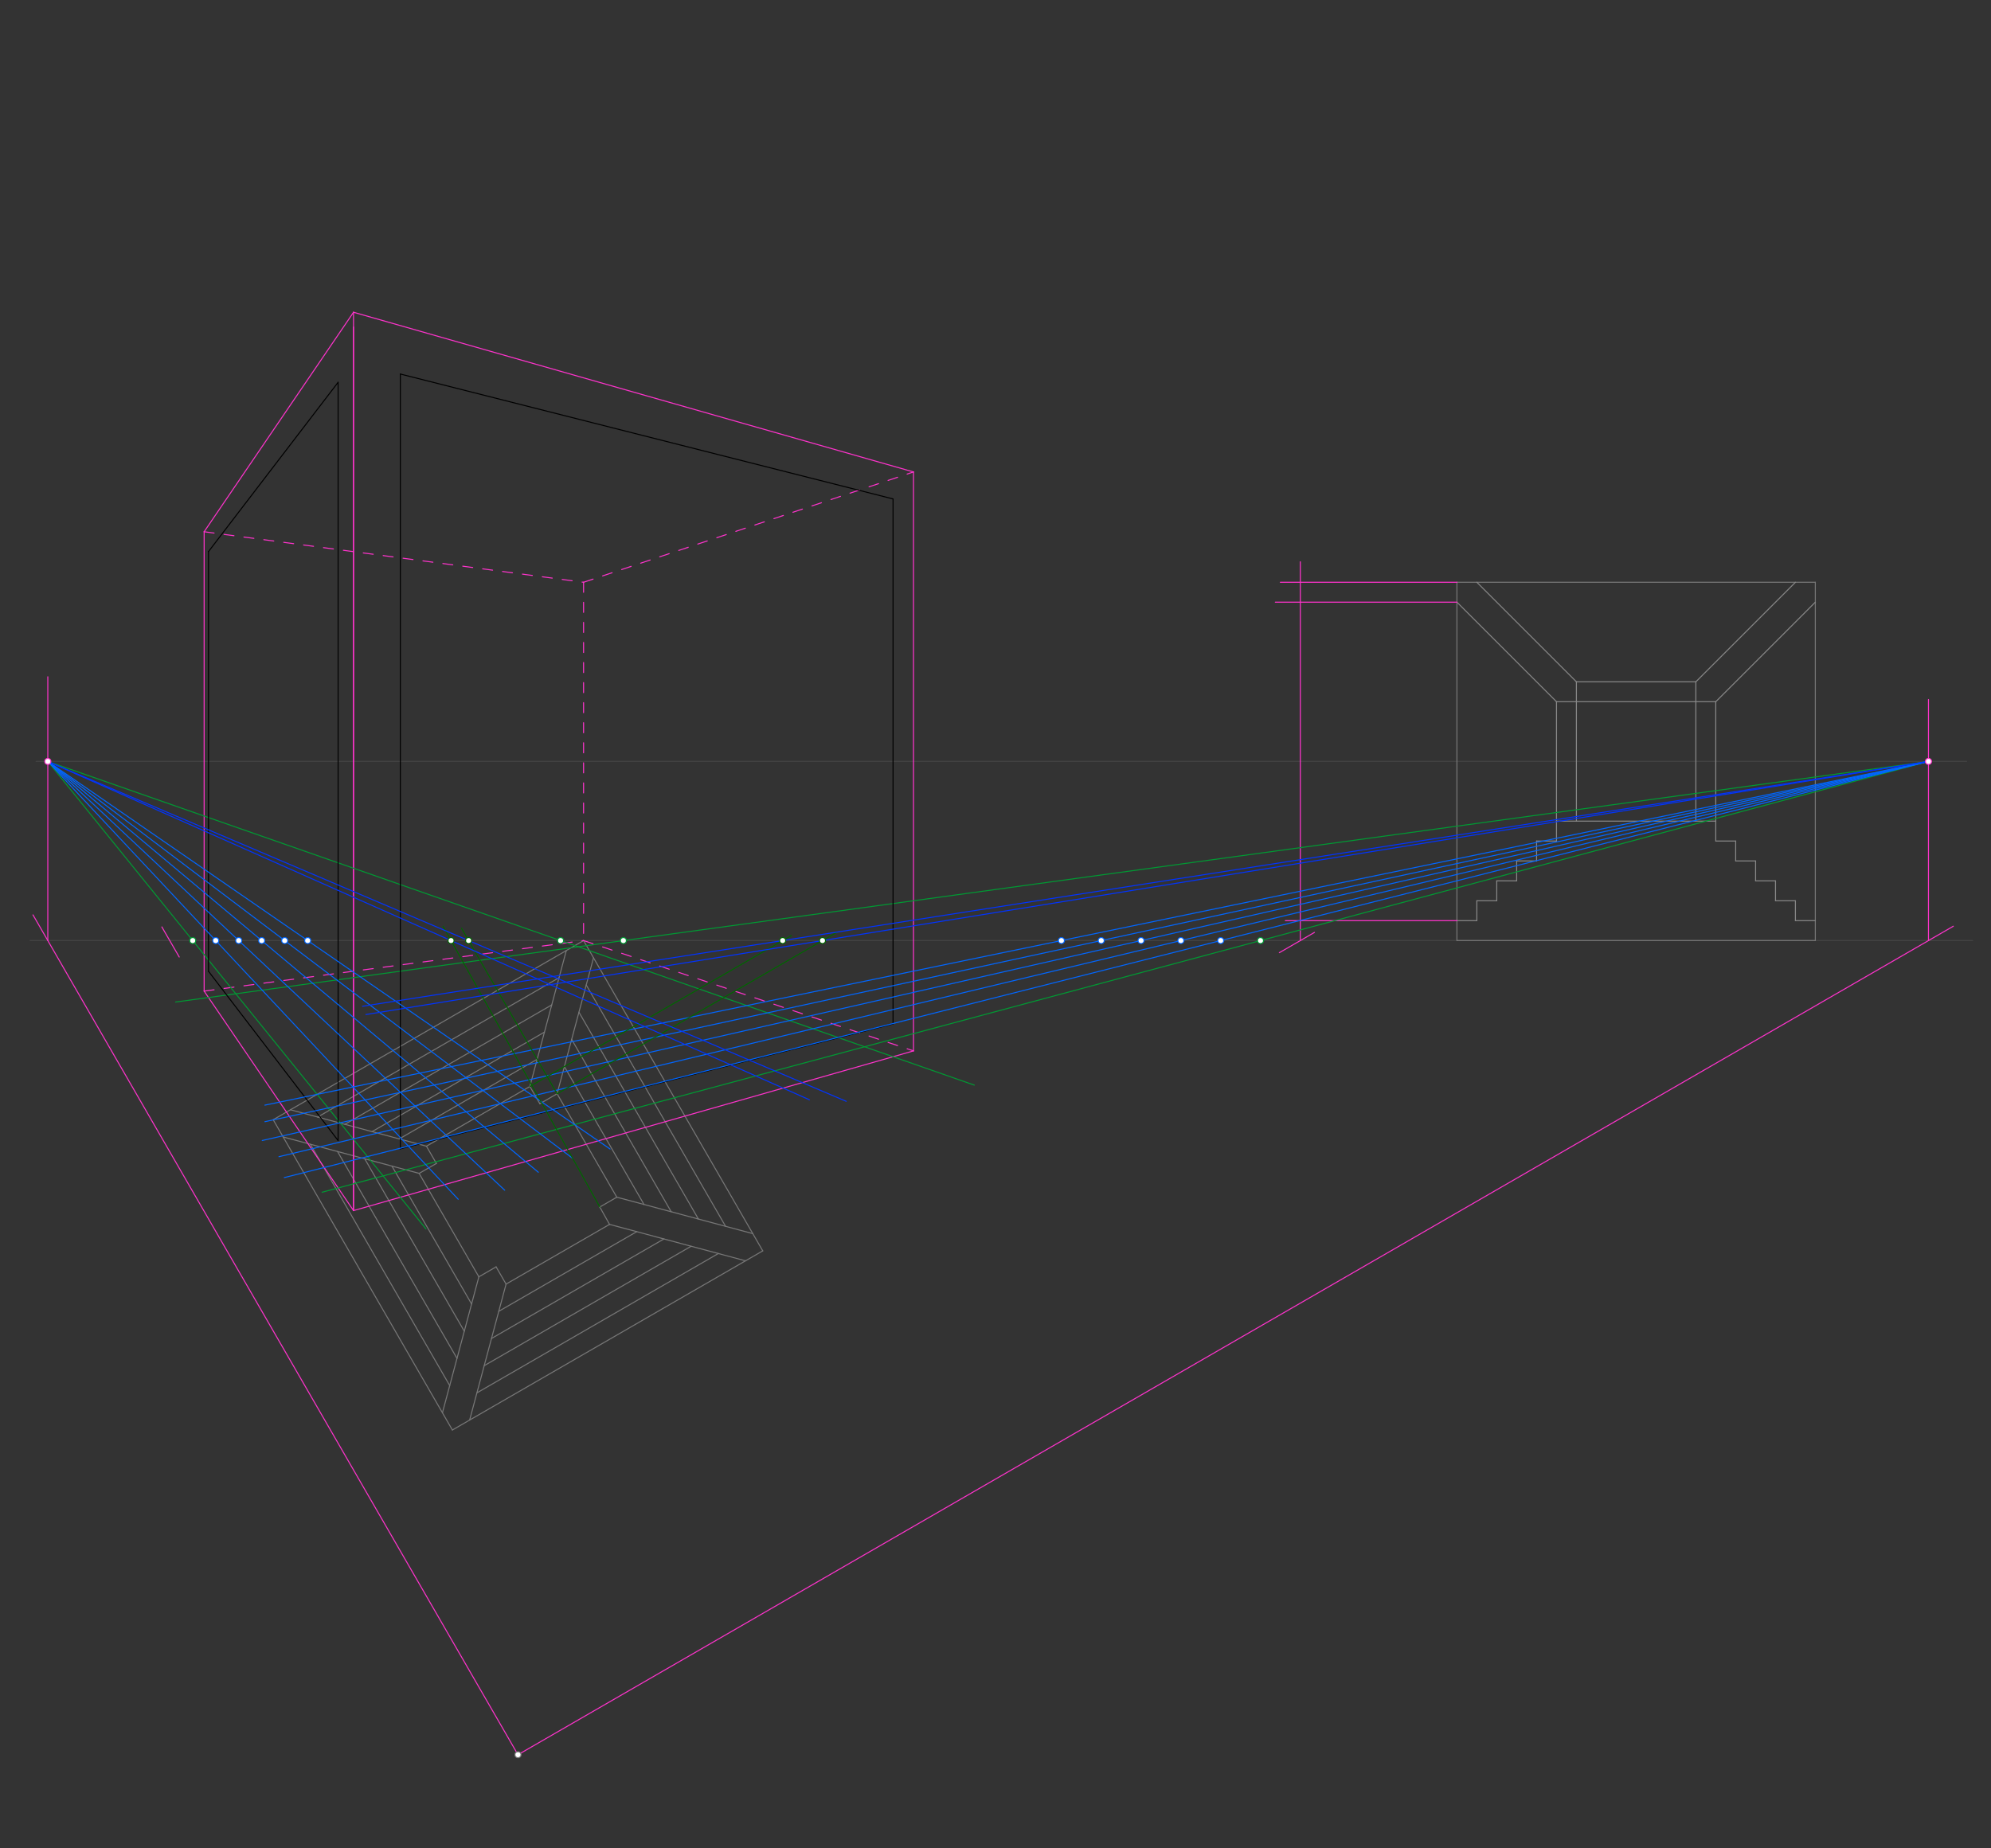 <svg xmlns="http://www.w3.org/2000/svg" class="svg--816" height="100%" preserveAspectRatio="xMidYMid meet" viewBox="0 0 1984.252 1842.52" width="100%"><rect x="0" y="0" width="1984.252" height="1842.52" fill="#333333" stroke="none"/><defs><marker id="marker-arrow" markerHeight="16" markerUnits="userSpaceOnUse" markerWidth="24" orient="auto-start-reverse" refX="24" refY="4" viewBox="0 0 24 8"><path d="M 0 0 L 24 4 L 0 8 z" stroke="inherit"></path></marker></defs><g class="aux-layer--949"><g class="element--733"><line stroke="#444444" stroke-dasharray="none" stroke-linecap="round" stroke-width="1" x1="30" x2="1966" y1="937.606" y2="937.606"></line></g><g class="element--733"><line stroke="#444444" stroke-dasharray="none" stroke-linecap="round" stroke-width="1" x1="36" x2="1960" y1="759.024" y2="759.024"></line></g><g class="element--733"><line stroke="#777777" stroke-dasharray="none" stroke-linecap="round" stroke-width="1" x1="272.268" x2="581.583" y1="1116.189" y2="937.606"></line></g><g class="element--733"><line stroke="#777777" stroke-dasharray="none" stroke-linecap="round" stroke-width="1" x1="581.583" x2="760.165" y1="937.606" y2="1246.921"></line></g><g class="element--733"><line stroke="#777777" stroke-dasharray="none" stroke-linecap="round" stroke-width="1" x1="760.165" x2="450.851" y1="1246.921" y2="1425.503"></line></g><g class="element--733"><line stroke="#777777" stroke-dasharray="none" stroke-linecap="round" stroke-width="1" x1="450.851" x2="272.268" y1="1425.503" y2="1116.189"></line></g><g class="element--733"><line stroke="#777777" stroke-dasharray="none" stroke-linecap="round" stroke-width="1" x1="289.453" x2="424.979" y1="1106.268" y2="1142.582"></line></g><g class="element--733"><line stroke="#777777" stroke-dasharray="none" stroke-linecap="round" stroke-width="1" x1="424.979" x2="434.901" y1="1142.582" y2="1159.766"></line></g><g class="element--733"><line stroke="#777777" stroke-dasharray="none" stroke-linecap="round" stroke-width="1" x1="434.901" x2="417.717" y1="1159.766" y2="1169.687"></line></g><g class="element--733"><line stroke="#777777" stroke-dasharray="none" stroke-linecap="round" stroke-width="1" x1="417.717" x2="282.19" y1="1169.687" y2="1133.373"></line></g><g class="element--733"><line stroke="#777777" stroke-dasharray="none" stroke-linecap="round" stroke-width="1" x1="564.399" x2="528.084" y1="947.528" y2="1083.054"></line></g><g class="element--733"><line stroke="#777777" stroke-dasharray="none" stroke-linecap="round" stroke-width="1" x1="528.084" x2="538.005" y1="1083.054" y2="1100.239"></line></g><g class="element--733"><line stroke="#777777" stroke-dasharray="none" stroke-linecap="round" stroke-width="1" x1="538.005" x2="555.19" y1="1100.239" y2="1090.317"></line></g><g class="element--733"><line stroke="#777777" stroke-dasharray="none" stroke-linecap="round" stroke-width="1" x1="591.504" x2="555.19" y1="954.79" y2="1090.317"></line></g><g class="element--733"><line stroke="#777777" stroke-dasharray="none" stroke-linecap="round" stroke-width="1" x1="750.244" x2="614.717" y1="1229.736" y2="1193.422"></line></g><g class="element--733"><line stroke="#777777" stroke-dasharray="none" stroke-linecap="round" stroke-width="1" x1="614.717" x2="597.533" y1="1193.422" y2="1203.343"></line></g><g class="element--733"><line stroke="#777777" stroke-dasharray="none" stroke-linecap="round" stroke-width="1" x1="597.781" x2="607.454" y1="1203.2" y2="1220.527"></line></g><g class="element--733"><line stroke="#777777" stroke-dasharray="none" stroke-linecap="round" stroke-width="1" x1="607.454" x2="742.981" y1="1220.527" y2="1256.842"></line></g><g class="element--733"><line stroke="#777777" stroke-dasharray="none" stroke-linecap="round" stroke-width="1" x1="440.93" x2="477.244" y1="1408.319" y2="1272.792"></line></g><g class="element--733"><line stroke="#777777" stroke-dasharray="none" stroke-linecap="round" stroke-width="1" x1="477.244" x2="494.428" y1="1272.792" y2="1262.871"></line></g><g class="element--733"><line stroke="#777777" stroke-dasharray="none" stroke-linecap="round" stroke-width="1" x1="494.428" x2="504.35" y1="1262.871" y2="1280.055"></line></g><g class="element--733"><line stroke="#777777" stroke-dasharray="none" stroke-linecap="round" stroke-width="1" x1="504.35" x2="468.035" y1="1280.055" y2="1415.582"></line></g><g class="element--733"><line stroke="#777777" stroke-dasharray="none" stroke-linecap="round" stroke-width="1" x1="309.295" x2="448.193" y1="1140.636" y2="1381.214"></line></g><g class="element--733"><line stroke="#777777" stroke-dasharray="none" stroke-linecap="round" stroke-width="1" x1="336.4" x2="455.456" y1="1147.899" y2="1354.108"></line></g><g class="element--733"><line stroke="#777777" stroke-dasharray="none" stroke-linecap="round" stroke-width="1" x1="363.506" x2="462.718" y1="1155.162" y2="1327.003"></line></g><g class="element--733"><line stroke="#777777" stroke-dasharray="none" stroke-linecap="round" stroke-width="1" x1="390.611" x2="469.981" y1="1162.425" y2="1299.898"></line></g><g class="element--733"><line stroke="#777777" stroke-dasharray="none" stroke-linecap="round" stroke-width="1" x1="417.717" x2="477.244" y1="1169.687" y2="1272.792"></line></g><g class="element--733"><line stroke="#777777" stroke-dasharray="none" stroke-linecap="round" stroke-width="1" x1="316.558" x2="557.136" y1="1113.531" y2="974.633"></line></g><g class="element--733"><line stroke="#777777" stroke-dasharray="none" stroke-linecap="round" stroke-width="1" x1="549.873" x2="343.663" y1="1001.738" y2="1120.793"></line></g><g class="element--733"><line stroke="#777777" stroke-dasharray="none" stroke-linecap="round" stroke-width="1" x1="370.769" x2="542.61" y1="1128.056" y2="1028.844"></line></g><g class="element--733"><line stroke="#777777" stroke-dasharray="none" stroke-linecap="round" stroke-width="1" x1="535.347" x2="397.874" y1="1055.949" y2="1135.319"></line></g><g class="element--733"><line stroke="#777777" stroke-dasharray="none" stroke-linecap="round" stroke-width="1" x1="424.979" x2="528.084" y1="1142.582" y2="1083.054"></line></g><g class="element--733"><line stroke="#777777" stroke-dasharray="none" stroke-linecap="round" stroke-width="1" x1="584.241" x2="723.139" y1="981.896" y2="1222.474"></line></g><g class="element--733"><line stroke="#777777" stroke-dasharray="none" stroke-linecap="round" stroke-width="1" x1="576.978" x2="696.033" y1="1009.001" y2="1215.211"></line></g><g class="element--733"><line stroke="#777777" stroke-dasharray="none" stroke-linecap="round" stroke-width="1" x1="569.715" x2="668.928" y1="1036.107" y2="1207.948"></line></g><g class="element--733"><line stroke="#777777" stroke-dasharray="none" stroke-linecap="round" stroke-width="1" x1="562.452" x2="641.823" y1="1063.212" y2="1200.685"></line></g><g class="element--733"><line stroke="#777777" stroke-dasharray="none" stroke-linecap="round" stroke-width="1" x1="555.19" x2="614.717" y1="1090.317" y2="1193.422"></line></g><g class="element--733"><line stroke="#777777" stroke-dasharray="none" stroke-linecap="round" stroke-width="1" x1="504.35" x2="607.454" y1="1280.055" y2="1220.527"></line></g><g class="element--733"><line stroke="#777777" stroke-dasharray="none" stroke-linecap="round" stroke-width="1" x1="497.087" x2="634.56" y1="1307.16" y2="1227.79"></line></g><g class="element--733"><line stroke="#777777" stroke-dasharray="none" stroke-linecap="round" stroke-width="1" x1="489.824" x2="661.665" y1="1334.266" y2="1235.053"></line></g><g class="element--733"><line stroke="#777777" stroke-dasharray="none" stroke-linecap="round" stroke-width="1" x1="482.561" x2="688.77" y1="1361.371" y2="1242.316"></line></g><g class="element--733"><line stroke="#777777" stroke-dasharray="none" stroke-linecap="round" stroke-width="1" x1="475.298" x2="715.876" y1="1388.477" y2="1249.579"></line></g><g class="element--733"><line stroke="#777777" stroke-dasharray="none" stroke-linecap="round" stroke-width="1" x1="1452" x2="1452" y1="937.606" y2="580.441"></line></g><g class="element--733"><line stroke="#777777" stroke-dasharray="none" stroke-linecap="round" stroke-width="1" x1="1452" x2="1809.165" y1="580.441" y2="580.441"></line></g><g class="element--733"><line stroke="#777777" stroke-dasharray="none" stroke-linecap="round" stroke-width="1" x1="1809.165" x2="1809.165" y1="580.441" y2="937.606"></line></g><g class="element--733"><line stroke="#777777" stroke-dasharray="none" stroke-linecap="round" stroke-width="1" x1="1809.165" x2="1452" y1="937.606" y2="937.606"></line></g><g class="element--733"><line stroke="#888888" stroke-dasharray="none" stroke-linecap="round" stroke-width="1" x1="1452" x2="1471.843" y1="917.764" y2="917.764"></line></g><g class="element--733"><line stroke="#888888" stroke-dasharray="none" stroke-linecap="round" stroke-width="1" x1="1471.843" x2="1471.843" y1="917.764" y2="897.921"></line></g><g class="element--733"><line stroke="#888888" stroke-dasharray="none" stroke-linecap="round" stroke-width="1" x1="1471.843" x2="1491.685" y1="897.921" y2="897.921"></line></g><g class="element--733"><line stroke="#888888" stroke-dasharray="none" stroke-linecap="round" stroke-width="1" x1="1491.685" x2="1491.685" y1="897.921" y2="878.079"></line></g><g class="element--733"><line stroke="#888888" stroke-dasharray="none" stroke-linecap="round" stroke-width="1" x1="1491.685" x2="1511.528" y1="878.079" y2="878.079"></line></g><g class="element--733"><line stroke="#888888" stroke-dasharray="none" stroke-linecap="round" stroke-width="1" x1="1511.528" x2="1511.528" y1="878.079" y2="858.236"></line></g><g class="element--733"><line stroke="#888888" stroke-dasharray="none" stroke-linecap="round" stroke-width="1" x1="1511.528" x2="1531.37" y1="858.236" y2="858.236"></line></g><g class="element--733"><line stroke="#888888" stroke-dasharray="none" stroke-linecap="round" stroke-width="1" x1="1531.37" x2="1531.37" y1="858.236" y2="838.394"></line></g><g class="element--733"><line stroke="#888888" stroke-dasharray="none" stroke-linecap="round" stroke-width="1" x1="1531.37" x2="1551.213" y1="838.394" y2="838.394"></line></g><g class="element--733"><line stroke="#888888" stroke-dasharray="none" stroke-linecap="round" stroke-width="1" x1="1551.213" x2="1551.213" y1="838.394" y2="818.551"></line></g><g class="element--733"><line stroke="#888888" stroke-dasharray="none" stroke-linecap="round" stroke-width="1" x1="1551.213" x2="1709.953" y1="818.551" y2="818.551"></line></g><g class="element--733"><line stroke="#888888" stroke-dasharray="none" stroke-linecap="round" stroke-width="1" x1="1709.953" x2="1709.953" y1="818.551" y2="838.394"></line></g><g class="element--733"><line stroke="#888888" stroke-dasharray="none" stroke-linecap="round" stroke-width="1" x1="1709.953" x2="1729.795" y1="838.394" y2="838.394"></line></g><g class="element--733"><line stroke="#888888" stroke-dasharray="none" stroke-linecap="round" stroke-width="1" x1="1729.795" x2="1729.795" y1="838.394" y2="858.236"></line></g><g class="element--733"><line stroke="#888888" stroke-dasharray="none" stroke-linecap="round" stroke-width="1" x1="1729.795" x2="1749.638" y1="858.236" y2="858.236"></line></g><g class="element--733"><line stroke="#888888" stroke-dasharray="none" stroke-linecap="round" stroke-width="1" x1="1749.638" x2="1749.638" y1="858.236" y2="878.079"></line></g><g class="element--733"><line stroke="#888888" stroke-dasharray="none" stroke-linecap="round" stroke-width="1" x1="1749.638" x2="1769.48" y1="878.079" y2="878.079"></line></g><g class="element--733"><line stroke="#888888" stroke-dasharray="none" stroke-linecap="round" stroke-width="1" x1="1769.48" x2="1769.48" y1="878.079" y2="897.921"></line></g><g class="element--733"><line stroke="#888888" stroke-dasharray="none" stroke-linecap="round" stroke-width="1" x1="1769.48" x2="1789.323" y1="897.921" y2="897.921"></line></g><g class="element--733"><line stroke="#888888" stroke-dasharray="none" stroke-linecap="round" stroke-width="1" x1="1789.323" x2="1789.323" y1="897.921" y2="917.764"></line></g><g class="element--733"><line stroke="#888888" stroke-dasharray="none" stroke-linecap="round" stroke-width="1" x1="1789.323" x2="1809.165" y1="917.764" y2="917.764"></line></g><g class="element--733"><line stroke="#888888" stroke-dasharray="none" stroke-linecap="round" stroke-width="1" x1="1471.843" x2="1571.055" y1="580.441" y2="679.654"></line></g><g class="element--733"><line stroke="#888888" stroke-dasharray="none" stroke-linecap="round" stroke-width="1" x1="1571.055" x2="1571.055" y1="679.654" y2="699.496"></line></g><g class="element--733"><line stroke="#888888" stroke-dasharray="none" stroke-linecap="round" stroke-width="1" x1="1571.055" x2="1551.213" y1="699.496" y2="699.496"></line></g><g class="element--733"><line stroke="#888888" stroke-dasharray="none" stroke-linecap="round" stroke-width="1" x1="1551.213" x2="1452" y1="699.496" y2="600.283"></line></g><g class="element--733"><line stroke="#888888" stroke-dasharray="none" stroke-linecap="round" stroke-width="1" x1="1690.11" x2="1690.11" y1="679.654" y2="699.496"></line></g><g class="element--733"><line stroke="#888888" stroke-dasharray="none" stroke-linecap="round" stroke-width="1" x1="1690.11" x2="1709.953" y1="699.496" y2="699.496"></line></g><g class="element--733"><line stroke="#888888" stroke-dasharray="none" stroke-linecap="round" stroke-width="1" x1="1690.11" x2="1789.323" y1="679.654" y2="580.441"></line></g><g class="element--733"><line stroke="#888888" stroke-dasharray="none" stroke-linecap="round" stroke-width="1" x1="1809.165" x2="1709.953" y1="600.283" y2="699.496"></line></g><g class="element--733"><line stroke="#888888" stroke-dasharray="none" stroke-linecap="round" stroke-width="1" x1="1571.055" x2="1690.11" y1="699.496" y2="699.496"></line></g><g class="element--733"><line stroke="#888888" stroke-dasharray="none" stroke-linecap="round" stroke-width="1" x1="1571.055" x2="1690.11" y1="679.654" y2="679.654"></line></g><g class="element--733"><line stroke="#888888" stroke-dasharray="none" stroke-linecap="round" stroke-width="1" x1="1709.953" x2="1709.953" y1="699.496" y2="818.551"></line></g><g class="element--733"><line stroke="#888888" stroke-dasharray="none" stroke-linecap="round" stroke-width="1" x1="1551.213" x2="1551.213" y1="699.496" y2="818.551"></line></g><g class="element--733"><line stroke="#888888" stroke-dasharray="none" stroke-linecap="round" stroke-width="1" x1="1571.055" x2="1571.055" y1="699.496" y2="818.551"></line></g><g class="element--733"><line stroke="#888888" stroke-dasharray="none" stroke-linecap="round" stroke-width="1" x1="1690.11" x2="1690.11" y1="699.496" y2="818.551"></line></g><g class="element--733"><line stroke="#ff33cc" stroke-dasharray="none" stroke-linecap="round" stroke-width="1" x1="516.217" x2="1946.7" y1="1749.193" y2="923.303"></line></g><g class="element--733"><line stroke="#ff33cc" stroke-dasharray="none" stroke-linecap="round" stroke-width="1" x1="516.217" x2="32.864" y1="1749.193" y2="912"></line></g><g class="element--733"><line stroke="#ff33cc" stroke-dasharray="none" stroke-linecap="round" stroke-width="1" x1="47.647" x2="47.647" y1="937.606" y2="674.65"></line></g><g class="element--733"><line stroke="#ff33cc" stroke-dasharray="none" stroke-linecap="round" stroke-width="1" x1="1921.926" x2="1921.926" y1="937.606" y2="697.3"></line></g><g class="element--733"><line stroke="#ff33cc" stroke-dasharray="none" stroke-linecap="round" stroke-width="1" x1="161.308" x2="178.629" y1="924" y2="954"></line></g><g class="element--733"><line stroke="#ff33cc" stroke-dasharray="none" stroke-linecap="round" stroke-width="1" x1="1310" x2="1275" y1="929.473" y2="949.681"></line></g><g class="element--733"><line stroke="#ff33cc" stroke-dasharray="none" stroke-linecap="round" stroke-width="1" x1="203.446" x2="352.325" y1="987.988" y2="1206.784"></line></g><g class="element--733"><line stroke="#ff33cc" stroke-dasharray="none" stroke-linecap="round" stroke-width="1" x1="352.325" x2="910.396" y1="1206.784" y2="1047.583"></line></g><g class="element--733"><line stroke="#ff33cc" stroke-dasharray="none" stroke-linecap="round" stroke-width="1" x1="1295.913" x2="1295.913" y1="937.606" y2="560"></line></g><g class="element--733"><line stroke="#ff33cc" stroke-dasharray="none" stroke-linecap="round" stroke-width="1" x1="1452" x2="1276" y1="580.441" y2="580.441"></line></g><g class="element--733"><line stroke="#ff33cc" stroke-dasharray="none" stroke-linecap="round" stroke-width="1" x1="352.325" x2="352.325" y1="1206.784" y2="326"></line></g><g class="element--733"><line stroke="#ff33cc" stroke-dasharray="none" stroke-linecap="round" stroke-width="1" x1="1452" x2="1271" y1="600.283" y2="600.283"></line></g><g class="element--733"><line stroke="#ff33cc" stroke-dasharray="none" stroke-linecap="round" stroke-width="1" x1="1452" x2="1281" y1="917.764" y2="917.764"></line></g><g class="element--733"><line stroke="#ff33cc" stroke-dasharray="none" stroke-linecap="round" stroke-width="1" x1="352.325" x2="203.446" y1="311.263" y2="530.059"></line></g><g class="element--733"><line stroke="#ff33cc" stroke-dasharray="none" stroke-linecap="round" stroke-width="1" x1="203.446" x2="203.446" y1="530.059" y2="987.988"></line></g><g class="element--733"><line stroke="#ff33cc" stroke-dasharray="none" stroke-linecap="round" stroke-width="1" x1="352.325" x2="352.325" y1="311.263" y2="1206.784"></line></g><g class="element--733"><line stroke="#ff33cc" stroke-dasharray="10" stroke-linecap="round" stroke-width="1" x1="203.446" x2="581.583" y1="530.059" y2="580.441"></line></g><g class="element--733"><line stroke="#ff33cc" stroke-dasharray="10" stroke-linecap="round" stroke-width="1" x1="581.583" x2="910.396" y1="580.441" y2="470.464"></line></g><g class="element--733"><line stroke="#ff33cc" stroke-dasharray="none" stroke-linecap="round" stroke-width="1" x1="910.396" x2="910.396" y1="470.464" y2="1047.583"></line></g><g class="element--733"><line stroke="#ff33cc" stroke-dasharray="10" stroke-linecap="round" stroke-width="1" x1="581.583" x2="581.583" y1="580.441" y2="937.606"></line></g><g class="element--733"><line stroke="#ff33cc" stroke-dasharray="none" stroke-linecap="round" stroke-width="1" x1="352.325" x2="910.396" y1="311.263" y2="470.464"></line></g><g class="element--733"><line stroke="#ff33cc" stroke-dasharray="10" stroke-linecap="round" stroke-width="1" x1="203.446" x2="581.583" y1="987.988" y2="937.606"></line></g><g class="element--733"><line stroke="#ff33cc" stroke-dasharray="10" stroke-linecap="round" stroke-width="1" x1="581.583" x2="910.396" y1="937.606" y2="1047.583"></line></g><g class="element--733"><line stroke="#009933" stroke-dasharray="none" stroke-linecap="round" stroke-width="1" x1="1921.926" x2="321" y1="759.024" y2="1188.495"></line></g><g class="element--733"><line stroke="#009933" stroke-dasharray="none" stroke-linecap="round" stroke-width="1" x1="47.647" x2="424.505" y1="759.024" y2="1225"></line></g><g class="element--733"><line stroke="#009933" stroke-dasharray="none" stroke-linecap="round" stroke-width="1" x1="47.647" x2="971" y1="759.024" y2="1081.699"></line></g><g class="element--733"><line stroke="#009933" stroke-dasharray="none" stroke-linecap="round" stroke-width="1" x1="1921.926" x2="175" y1="759.024" y2="998.88"></line></g><g class="element--733"><line stroke="#000000" stroke-dasharray="none" stroke-linecap="round" stroke-width="1" x1="399.004" x2="890.013" y1="372.851" y2="497.358"></line></g><g class="element--733"><line stroke="#000000" stroke-dasharray="none" stroke-linecap="round" stroke-width="1" x1="890.013" x2="890.013" y1="497.358" y2="1020.689"></line></g><g class="element--733"><line stroke="#000000" stroke-dasharray="none" stroke-linecap="round" stroke-width="1" x1="890.013" x2="399.004" y1="1020.689" y2="1145.196"></line></g><g class="element--733"><line stroke="#000000" stroke-dasharray="none" stroke-linecap="round" stroke-width="1" x1="399.004" x2="399.004" y1="1145.196" y2="372.851"></line></g><g class="element--733"><line stroke="#000000" stroke-dasharray="none" stroke-linecap="round" stroke-width="1" x1="207.793" x2="336.966" y1="549.821" y2="381.079"></line></g><g class="element--733"><line stroke="#000000" stroke-dasharray="none" stroke-linecap="round" stroke-width="1" x1="336.966" x2="336.966" y1="381.079" y2="1136.968"></line></g><g class="element--733"><line stroke="#000000" stroke-dasharray="none" stroke-linecap="round" stroke-width="1" x1="336.966" x2="207.793" y1="1136.968" y2="968.227"></line></g><g class="element--733"><line stroke="#000000" stroke-dasharray="none" stroke-linecap="round" stroke-width="1" x1="207.793" x2="207.793" y1="968.227" y2="549.821"></line></g><g class="element--733"><line stroke="#0066ff" stroke-dasharray="none" stroke-linecap="round" stroke-width="1" x1="47.647" x2="456.647" y1="759.024" y2="1195.5"></line></g><g class="element--733"><line stroke="#0066ff" stroke-dasharray="none" stroke-linecap="round" stroke-width="1" x1="47.647" x2="503" y1="759.024" y2="1186.445"></line></g><g class="element--733"><line stroke="#0066ff" stroke-dasharray="none" stroke-linecap="round" stroke-width="1" x1="47.647" x2="536.5" y1="759.024" y2="1168.568"></line></g><g class="element--733"><line stroke="#0066ff" stroke-dasharray="none" stroke-linecap="round" stroke-width="1" x1="47.647" x2="570.5" y1="759.024" y2="1154.54"></line></g><g class="element--733"><line stroke="#0066ff" stroke-dasharray="none" stroke-linecap="round" stroke-width="1" x1="47.647" x2="608" y1="759.024" y2="1145.407"></line></g><g class="element--733"><line stroke="#0066ff" stroke-dasharray="none" stroke-linecap="round" stroke-width="1" x1="1921.926" x2="264" y1="759.024" y2="1101.657"></line></g><g class="element--733"><line stroke="#0066ff" stroke-dasharray="none" stroke-linecap="round" stroke-width="1" x1="1921.926" x2="264" y1="759.024" y2="1118.149"></line></g><g class="element--733"><line stroke="#0066ff" stroke-dasharray="none" stroke-linecap="round" stroke-width="1" x1="1921.926" x2="261.35" y1="759.024" y2="1136.914"></line></g><g class="element--733"><line stroke="#0066ff" stroke-dasharray="none" stroke-linecap="round" stroke-width="1" x1="1921.926" x2="278" y1="759.024" y2="1153.051"></line></g><g class="element--733"><line stroke="#0066ff" stroke-dasharray="none" stroke-linecap="round" stroke-width="1" x1="1921.926" x2="283.35" y1="759.024" y2="1173.864"></line></g><g class="element--733"><line stroke="#006600" stroke-dasharray="none" stroke-linecap="round" stroke-width="1" x1="528.084" x2="788.65" y1="1083.054" y2="932.617"></line></g><g class="element--733"><line stroke="#006600" stroke-dasharray="none" stroke-linecap="round" stroke-width="1" x1="555.19" x2="834.65" y1="1090.317" y2="928.971"></line></g><g class="element--733"><line stroke="#006600" stroke-dasharray="none" stroke-linecap="round" stroke-width="1" x1="555.19" x2="459.946" y1="1090.317" y2="925.35"></line></g><g class="element--733"><line stroke="#006600" stroke-dasharray="none" stroke-linecap="round" stroke-width="1" x1="597.781" x2="441.557" y1="1203.2" y2="923.35"></line></g><g class="element--733"><line stroke="#0033ff" stroke-dasharray="none" stroke-linecap="round" stroke-width="1" x1="47.647" x2="806.65" y1="759.024" y2="1096.31"></line></g><g class="element--733"><line stroke="#0033ff" stroke-dasharray="none" stroke-linecap="round" stroke-width="1" x1="47.647" x2="843.35" y1="759.024" y2="1097.859"></line></g><g class="element--733"><line stroke="#0033ff" stroke-dasharray="none" stroke-linecap="round" stroke-width="1" x1="1921.926" x2="361.3" y1="759.024" y2="1003.087"></line></g><g class="element--733"><line stroke="#0033ff" stroke-dasharray="none" stroke-linecap="round" stroke-width="1" x1="1921.926" x2="364.65" y1="759.024" y2="1011.332"></line></g><g class="element--733"><circle cx="516.217" cy="1749.193" r="3" stroke="#777777" stroke-width="1" fill="#ffffff"></circle>}</g><g class="element--733"><circle cx="47.647" cy="759.024" r="3" stroke="#ff33cc" stroke-width="1" fill="#ffffff"></circle>}</g><g class="element--733"><circle cx="1921.926" cy="759.024" r="3" stroke="#ff33cc" stroke-width="1" fill="#ffffff"></circle>}</g><g class="element--733"><circle cx="192.076" cy="937.606" r="3" stroke="#009933" stroke-width="1" fill="#ffffff"></circle>}</g><g class="element--733"><circle cx="558.671" cy="937.606" r="3" stroke="#009933" stroke-width="1" fill="#ffffff"></circle>}</g><g class="element--733"><circle cx="621.268" cy="937.606" r="3" stroke="#009933" stroke-width="1" fill="#ffffff"></circle>}</g><g class="element--733"><circle cx="1256.228" cy="937.606" r="3" stroke="#009933" stroke-width="1" fill="#ffffff"></circle>}</g><g class="element--733"><circle cx="214.988" cy="937.606" r="3" stroke="#0066ff" stroke-width="1" fill="#ffffff"></circle>}</g><g class="element--733"><circle cx="237.9" cy="937.606" r="3" stroke="#0066ff" stroke-width="1" fill="#ffffff"></circle>}</g><g class="element--733"><circle cx="260.812" cy="937.606" r="3" stroke="#0066ff" stroke-width="1" fill="#ffffff"></circle>}</g><g class="element--733"><circle cx="283.724" cy="937.606" r="3" stroke="#0066ff" stroke-width="1" fill="#ffffff"></circle>}</g><g class="element--733"><circle cx="306.637" cy="937.606" r="3" stroke="#0066ff" stroke-width="1" fill="#ffffff"></circle>}</g><g class="element--733"><circle cx="1057.803" cy="937.606" r="3" stroke="#0066ff" stroke-width="1" fill="#ffffff"></circle>}</g><g class="element--733"><circle cx="1097.488" cy="937.606" r="3" stroke="#0066ff" stroke-width="1" fill="#ffffff"></circle>}</g><g class="element--733"><circle cx="1137.173" cy="937.606" r="3" stroke="#0066ff" stroke-width="1" fill="#ffffff"></circle>}</g><g class="element--733"><circle cx="1176.858" cy="937.606" r="3" stroke="#0066ff" stroke-width="1" fill="#ffffff"></circle>}</g><g class="element--733"><circle cx="1216.543" cy="937.606" r="3" stroke="#0066ff" stroke-width="1" fill="#ffffff"></circle>}</g><g class="element--733"><circle cx="780.008" cy="937.606" r="3" stroke="#006600" stroke-width="1" fill="#ffffff"></circle>}</g><g class="element--733"><circle cx="819.693" cy="937.606" r="3" stroke="#006600" stroke-width="1" fill="#ffffff"></circle>}</g><g class="element--733"><circle cx="449.516" cy="937.606" r="3" stroke="#006600" stroke-width="1" fill="#ffffff"></circle>}</g><g class="element--733"><circle cx="467.022" cy="937.606" r="3" stroke="#006600" stroke-width="1" fill="#ffffff"></circle>}</g></g><g class="main-layer--75a"></g><g class="snaps-layer--ac6"></g><g class="temp-layer--52d"></g></svg>